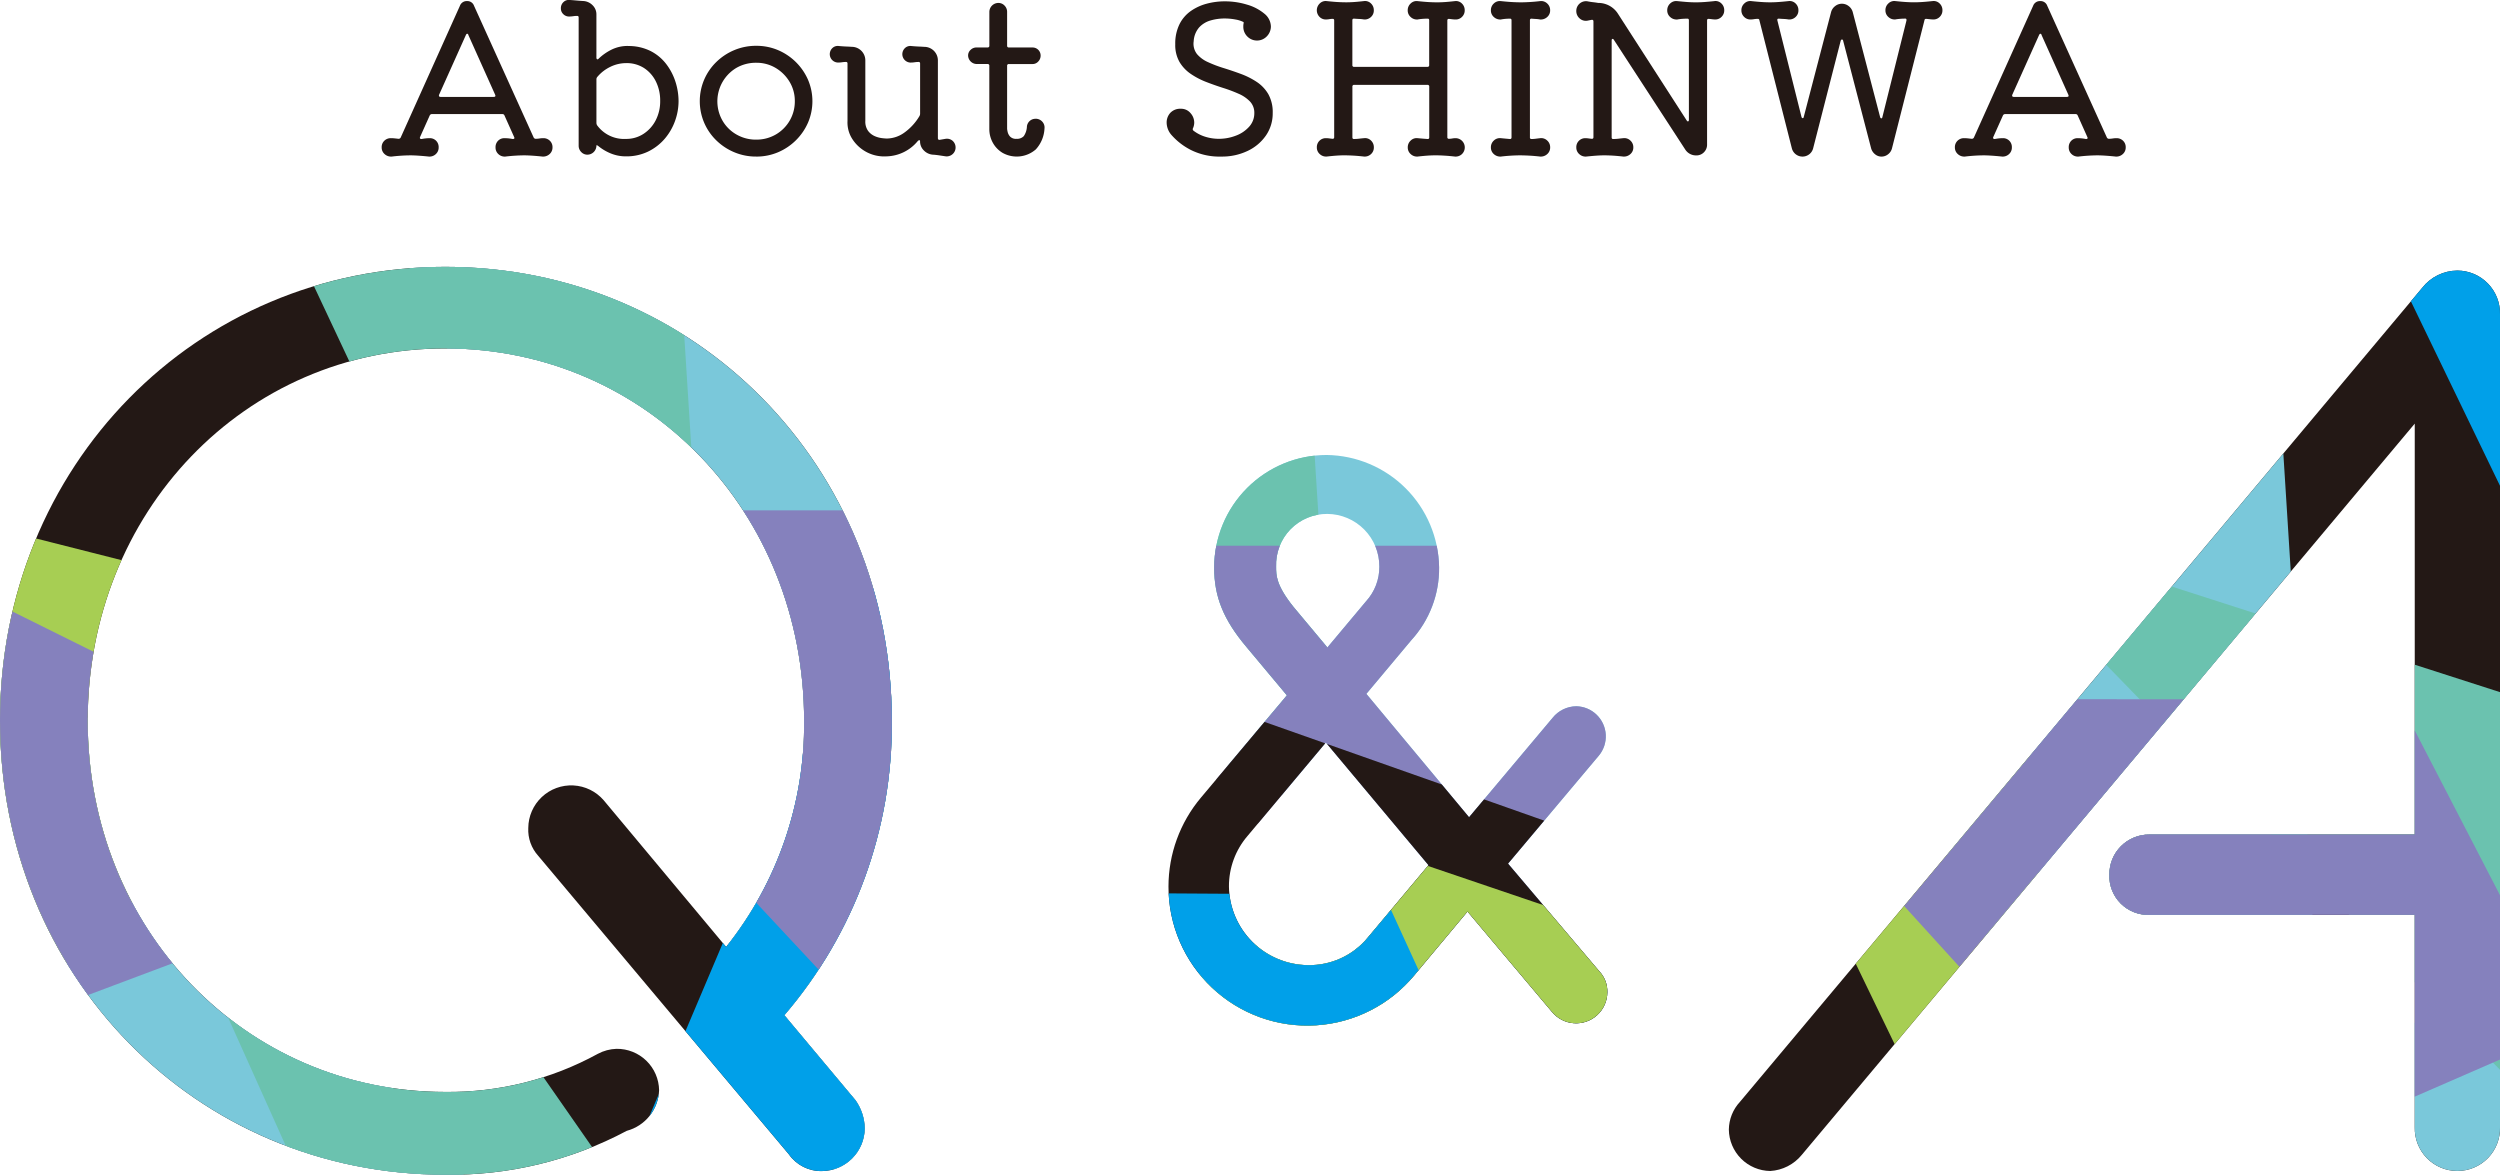 <svg xmlns="http://www.w3.org/2000/svg" xmlns:xlink="http://www.w3.org/1999/xlink" width="390.236" height="183.363" viewBox="0 0 390.236 183.363">
  <defs>
    <clipPath id="clip-path">
      <path id="パス_88" data-name="パス 88" d="M468.559,122.85,362.046,249.936a6.456,6.456,0,0,0-1.73,4.329,6.547,6.547,0,0,0,6.461,6.461,6.873,6.873,0,0,0,4.921-2.515l95.682-114.146v64.142h-41.4a6.2,6.2,0,0,0-6.27,6.27,6.064,6.064,0,0,0,6.27,6.269h41.4V253.88a6.657,6.657,0,1,0,13.309,0V127.016a6.679,6.679,0,0,0-6.654-6.844,7.026,7.026,0,0,0-5.475,2.679m-378.107,67.6c0,39.732,30.532,70.855,69.509,70.855a58.381,58.381,0,0,0,28.323-6.85,6.813,6.813,0,0,0,5.049-6.339,6.567,6.567,0,0,0-6.654-6.461,6.641,6.641,0,0,0-2.9.775,48.376,48.376,0,0,1-23.82,5.953c-31.3,0-55.817-25.446-55.817-57.932,0-32.592,24.519-58.123,55.817-58.123,31.405,0,56.008,25.531,56.008,58.123a55.713,55.713,0,0,1-12.172,35.3l-19.114-22.9a6.7,6.7,0,0,0-11.769,4.328,6.031,6.031,0,0,0,1.541,4.334l39.133,46.606a6.131,6.131,0,0,0,5.193,2.616,6.742,6.742,0,0,0,6.653-6.654A7.862,7.862,0,0,0,224,249.693l-11.117-13.284a69.717,69.717,0,0,0,16.777-45.962c0-39.731-30.617-70.853-69.7-70.853-38.977,0-69.509,31.122-69.509,70.853" transform="translate(-90.452 -119.595)" fill="none"/>
    </clipPath>
    <clipPath id="clip-path-2">
      <path id="パス_106" data-name="パス 106" d="M252.507,211.593a12,12,0,0,1,2.919-7.909l12.207-14.565,16.024,19.145-9.517,11.357-.01.013a11.823,11.823,0,0,1-9.348,4.235,12.442,12.442,0,0,1-12.276-12.277m10.063-43.656c-2.7-3.375-2.7-4.907-2.7-6.262a7.943,7.943,0,0,1,8-8.236,8.187,8.187,0,0,1,8.116,8.236,7.948,7.948,0,0,1-2.089,5.415l-6.026,7.194Zm-12.37-6.144c0,4.574,1.462,8.172,5.04,12.414l6.311,7.551-13.44,15.993a21.584,21.584,0,0,0-5.043,13.841,21.673,21.673,0,0,0,38.388,13.838l8.29-9.929,13.168,15.649a4.877,4.877,0,0,0,8.66-3.037,4.6,4.6,0,0,0-1.287-3.317l-14.218-16.77,14.17-16.851a4.7,4.7,0,0,0-3.5-7.713,4.8,4.8,0,0,0-3.715,1.812l-13.035,15.513-16.033-19.26,7.009-8.37a16.586,16.586,0,0,0,4.347-11.364,17.791,17.791,0,0,0-17.556-17.554A17.574,17.574,0,0,0,250.2,161.793" transform="translate(-243.068 -144.239)" fill="none"/>
    </clipPath>
    <clipPath id="clip-qa">
      <rect width="390.236" height="183.363"/>
    </clipPath>
  </defs>
  <g id="qa" clip-path="url(#clip-qa)">
    <g id="グループ_71" data-name="グループ 71" transform="translate(-3785 -1644.637)">
      <g id="グループ_60" data-name="グループ 60" transform="translate(3785 1686.292)">
        <g id="グループ_59" data-name="グループ 59" transform="translate(0 0)" clip-path="url(#clip-path)">
          <path id="パス_72" data-name="パス 72" d="M314.516,220.564,472.478,71.041,458.106,291.505H299.986Z" transform="translate(-50.309 -128.897)" fill="#231815"/>
          <path id="パス_73" data-name="パス 73" d="M65.148,114.217l183.072.639-7.291,158.975H48.22Z" transform="translate(-98.543 -120.625)" fill="#231815"/>
          <path id="パス_74" data-name="パス 74" d="M71.494,138.783l115.4,139.994-79.5,3.6L56.11,168.269Z" transform="translate(-97.031 -115.919)" fill="#7ac8da"/>
          <path id="パス_75" data-name="パス 75" d="M53.364,143.624,167.04,172.47l-74.36,69.659L30.287,162.855Z" transform="translate(-101.979 -114.991)" fill="#a7ce53"/>
          <path id="パス_76" data-name="パス 76" d="M125.291,169.984,213.22,296.275l-52.032,17.3-51.282-114.1Z" transform="translate(-86.725 -109.941)" fill="#6bc2af"/>
          <path id="パス_77" data-name="パス 77" d="M5.618,121.4l177.865,88.24L83.755,247.1,0,154.182Z" transform="translate(-107.781 -119.249)" fill="#8581bd"/>
          <path id="パス_78" data-name="パス 78" d="M219.032,279.088,134.524,99.419l101.414,32.629L243.806,256.9Z" transform="translate(-82.009 -123.46)" fill="#7ac8da"/>
          <path id="パス_79" data-name="パス 79" d="M211.243,273.842l-36.064-22.08L228.15,126.8l7.868,124.849Z" transform="translate(-74.22 -118.214)" fill="#00a0e9"/>
          <path id="パス_80" data-name="パス 80" d="M175.346,215.177,90.838,35.507,192.252,68.137l7.868,124.849Z" transform="translate(-90.378 -135.705)" fill="#6bc2af"/>
          <path id="パス_81" data-name="パス 81" d="M277,296.652,141.543,151.485l106.535.012,45.715,116.445Z" transform="translate(-80.664 -113.485)" fill="#8581bd"/>
          <path id="パス_82" data-name="パス 82" d="M388.442,288.052,303.934,108.383l101.414,32.629,7.868,124.849Z" transform="translate(-49.553 -121.743)" fill="#7ac8da"/>
          <path id="パス_83" data-name="パス 83" d="M453,385.961,368.49,206.292,469.9,238.921l7.868,124.849Z" transform="translate(-37.185 -102.985)" fill="#7ac8da"/>
          <path id="パス_84" data-name="パス 84" d="M365.688,277.408l-99.7-206.4L367.4,103.64l7.867,124.849Z" transform="translate(-56.823 -128.903)" fill="#a7ce53"/>
          <path id="パス_85" data-name="パス 85" d="M446.023,206.4,346.323,0,447.737,32.629,455.6,157.478Z" transform="translate(-41.432 -142.507)" fill="#00a0e9"/>
          <path id="パス_86" data-name="パス 86" d="M448.278,255.973,347.936,152.782l101.414,32.628,23.287,58.384Z" transform="translate(-41.123 -113.237)" fill="#6bc2af"/>
          <path id="パス_87" data-name="パス 87" d="M386.59,254.685l-71.333-78.456,106.535.012,26.657,51.522Z" transform="translate(-47.383 -108.745)" fill="#8581bd"/>
        </g>
      </g>
      <g id="グループ_70" data-name="グループ 70" transform="translate(3844.579 1644.637)">
        <path id="パス_89" data-name="パス 89" d="M190.6,106.178a1.418,1.418,0,0,1,1.021.4,1.373,1.373,0,0,1,.415,1.037,1.354,1.354,0,0,1-.462,1.052,1.48,1.48,0,0,1-1.1.383q-1.82-.191-2.9-.191a26.99,26.99,0,0,0-2.9.191,1.425,1.425,0,0,1-1.084-.383,1.372,1.372,0,0,1-.447-1.052,1.4,1.4,0,0,1,.4-1.037,1.358,1.358,0,0,1,1-.4c.191,0,.4.011.622.032a6.443,6.443,0,0,1,.654.1q.382,0,.223-.321l-1.5-3.348a.327.327,0,0,0-.318-.223H173.186a.373.373,0,0,0-.319.223l-1.5,3.348a.276.276,0,0,0-.033.129c0,.127.086.192.256.192q.35-.064.67-.1a6.039,6.039,0,0,1,.605-.032,1.36,1.36,0,0,1,1,.4,1.4,1.4,0,0,1,.4,1.037,1.372,1.372,0,0,1-.447,1.052,1.428,1.428,0,0,1-1.084.383q-1.848-.191-2.9-.191a26.365,26.365,0,0,0-2.9.191,1.477,1.477,0,0,1-1.1-.383,1.351,1.351,0,0,1-.464-1.052,1.374,1.374,0,0,1,.416-1.037,1.414,1.414,0,0,1,1.02-.4,5.431,5.431,0,0,1,.605.032l.576.064h.063a.357.357,0,0,0,.287-.192l9.248-20.57a1.13,1.13,0,0,1,1.118-.734,1.1,1.1,0,0,1,1.083.734l9.312,20.57a.357.357,0,0,0,.288.192,3.955,3.955,0,0,0,.621-.049,3.906,3.906,0,0,1,.59-.048M178.9,90.072c-.021-.128-.085-.192-.191-.192-.064,0-.129.064-.192.192l-4.178,9.312a.27.27,0,0,0-.032.128c0,.149.085.224.255.224h8.291q.384,0,.224-.352Z" transform="translate(-165.372 -84.61)" fill="#231815"/>
        <path id="パス_90" data-name="パス 90" d="M199.306,91.822a7.627,7.627,0,0,1,3.509.765,7.187,7.187,0,0,1,2.471,2.041,9.106,9.106,0,0,1,1.451,2.791,9.99,9.99,0,0,1,.478,3.014,9.133,9.133,0,0,1-.542,3.062,8.857,8.857,0,0,1-1.594,2.774,8.062,8.062,0,0,1-2.583,2.009,7.732,7.732,0,0,1-3.508.766,6.158,6.158,0,0,1-2.249-.415,7.6,7.6,0,0,1-1.994-1.149q-.352-.286-.352-.1a1.416,1.416,0,0,1-1.4,1.4,1.3,1.3,0,0,1-.972-.415,1.378,1.378,0,0,1-.4-.989v-20c0-.17-.074-.256-.223-.256a4.257,4.257,0,0,0-.639.049,4.415,4.415,0,0,1-.637.048,1.252,1.252,0,0,1-.894-.367,1.208,1.208,0,0,1-.382-.909,1.285,1.285,0,0,1,.416-.989,1.2,1.2,0,0,1,.988-.318q.477.032,1,.08t1.037.08a2.177,2.177,0,0,1,1.484.637,1.975,1.975,0,0,1,.621,1.467v6.729a.29.29,0,0,0,.1.256c.064.043.138.021.224-.064a8.027,8.027,0,0,1,2.073-1.451,5.687,5.687,0,0,1,2.519-.558m-.287,14.511a4.9,4.9,0,0,0,2.711-.782,5.521,5.521,0,0,0,1.914-2.121,6.437,6.437,0,0,0,.7-3.03,6.636,6.636,0,0,0-.685-3.061,5.266,5.266,0,0,0-1.866-2.089,5.012,5.012,0,0,0-2.743-.75,5.633,5.633,0,0,0-2.471.574,6.115,6.115,0,0,0-2.057,1.594.547.547,0,0,0-.129.352v6.824a.8.8,0,0,0,.1.352,5.216,5.216,0,0,0,4.529,2.137" transform="translate(-160.875 -84.637)" fill="#231815"/>
        <path id="パス_91" data-name="パス 91" d="M215.848,107.926a8.713,8.713,0,0,1-3.413-.671,8.911,8.911,0,0,1-2.807-1.849,8.588,8.588,0,0,1-1.9-2.759,8.589,8.589,0,0,1,0-6.729,8.575,8.575,0,0,1,1.9-2.759,8.936,8.936,0,0,1,2.807-1.851,8.712,8.712,0,0,1,3.413-.67,8.607,8.607,0,0,1,3.4.67,8.9,8.9,0,0,1,4.686,4.625,8.511,8.511,0,0,1,0,6.7,8.891,8.891,0,0,1-4.686,4.625,8.607,8.607,0,0,1-3.4.671m0-2.648a5.979,5.979,0,0,0,3.061-.8,5.943,5.943,0,0,0,2.967-5.2,5.75,5.75,0,0,0-.814-3.014,6.246,6.246,0,0,0-2.169-2.169,5.808,5.808,0,0,0-3.046-.813,6.057,6.057,0,0,0-3.095.8,6.074,6.074,0,0,0-2.167,8.229,5.852,5.852,0,0,0,2.184,2.169,6.066,6.066,0,0,0,3.078.8" transform="translate(-157.388 -83.487)" fill="#231815"/>
        <path id="パス_92" data-name="パス 92" d="M242.182,105.147a1.353,1.353,0,0,1,1.084.335,1.394,1.394,0,0,1-1.084,2.408q-.447-.064-.957-.144t-.956-.112a2.175,2.175,0,0,1-1.483-.637,1.972,1.972,0,0,1-.622-1.467c0-.106-.031-.16-.1-.16a.369.369,0,0,0-.255.127,6.512,6.512,0,0,1-4.847,2.393,5.918,5.918,0,0,1-5.406-2.76,4.753,4.753,0,0,1-.717-2.759V93.41c0-.169-.076-.254-.224-.254A3.959,3.959,0,0,0,226,93.2a4.312,4.312,0,0,1-.653.048,1.31,1.31,0,0,1-.862-2.265,1.2,1.2,0,0,1,.989-.318q.733.064,1.148.08t.893.048a2.122,2.122,0,0,1,2.106,2.1v9.472a2.473,2.473,0,0,0,.43,1.547,2.581,2.581,0,0,0,1.021.814,4.006,4.006,0,0,0,1.132.318,7.222,7.222,0,0,0,.766.064,4.77,4.77,0,0,0,2.742-.925,8.456,8.456,0,0,0,2.36-2.583.785.785,0,0,0,.1-.352V93.41c0-.169-.075-.254-.224-.254a4.263,4.263,0,0,0-.638.048,4.415,4.415,0,0,1-.637.048,1.31,1.31,0,0,1-.862-2.265,1.2,1.2,0,0,1,.99-.318q.733.064,1.146.08t.894.048a2.124,2.124,0,0,1,2.106,2.1v12.12c0,.234.106.329.319.287Z" transform="translate(-154.127 -83.484)" fill="#231815"/>
        <path id="パス_93" data-name="パス 93" d="M252.712,103.1a1.376,1.376,0,0,1,1.052.447,1.334,1.334,0,0,1,.352,1.084,5.169,5.169,0,0,1-1.356,3.253,4.526,4.526,0,0,1-5.183.542,4.2,4.2,0,0,1-1.515-1.563,4.385,4.385,0,0,1-.558-2.2V94.842a.254.254,0,0,0-.287-.287H243.5a1.365,1.365,0,0,1-1.308-1.308,1.18,1.18,0,0,1,.4-.908,1.306,1.306,0,0,1,.909-.367h1.722a.254.254,0,0,0,.287-.287V86.423a1.416,1.416,0,0,1,1.4-1.4,1.3,1.3,0,0,1,.972.415,1.378,1.378,0,0,1,.4.989v5.262a.254.254,0,0,0,.288.287h3.668a1.254,1.254,0,0,1,1.275,1.275,1.309,1.309,0,0,1-.367.91,1.187,1.187,0,0,1-.908.4h-3.668a.254.254,0,0,0-.288.287v9.823a3.419,3.419,0,0,0,.081.478,1.626,1.626,0,0,0,.383.734,1.264,1.264,0,0,0,1,.35,1.436,1.436,0,0,0,1.132-.415,2.826,2.826,0,0,0,.494-1.5,1.336,1.336,0,0,1,1.339-1.212" transform="translate(-150.656 -84.564)" fill="#231815"/>
        <path id="パス_94" data-name="パス 94" d="M272.413,91.088a2.63,2.63,0,0,0,.526,1.961,4.839,4.839,0,0,0,1.723,1.259,19.327,19.327,0,0,0,2.44.925q1.339.415,2.679.909a12,12,0,0,1,2.471,1.244,5.8,5.8,0,0,1,1.817,1.914,5.739,5.739,0,0,1,.686,2.95,6.051,6.051,0,0,1-1.037,3.476,7.176,7.176,0,0,1-2.854,2.424,9.218,9.218,0,0,1-4.113.894,9.973,9.973,0,0,1-4.785-1.037A10.191,10.191,0,0,1,269,105.727a2.977,2.977,0,0,1-.8-1.978,2.21,2.21,0,0,1,.574-1.53,2.117,2.117,0,0,1,1.659-.637,1.891,1.891,0,0,1,1.482.67,2.211,2.211,0,0,1,.59,1.5,2.176,2.176,0,0,1-.191.862.3.3,0,0,0,.064.382,5.829,5.829,0,0,0,1.865.958,7.083,7.083,0,0,0,2.089.318,7.339,7.339,0,0,0,2.679-.495,5.181,5.181,0,0,0,2.073-1.4,3.113,3.113,0,0,0,.8-2.12,2.544,2.544,0,0,0-.668-1.8,5.432,5.432,0,0,0-1.772-1.212,22.542,22.542,0,0,0-2.407-.908q-1.308-.415-2.631-.926a11.831,11.831,0,0,1-2.424-1.259,5.926,5.926,0,0,1-1.771-1.865,5.31,5.31,0,0,1-.668-2.775,6.819,6.819,0,0,1,.653-3.11,5.532,5.532,0,0,1,1.769-2.072,7.85,7.85,0,0,1,2.488-1.149,10.827,10.827,0,0,1,2.806-.366,11.76,11.76,0,0,1,3.476.51,7.419,7.419,0,0,1,2.7,1.4,2.645,2.645,0,0,1,1.037,2.041,2.232,2.232,0,0,1-.654,1.531,2.118,2.118,0,0,1-3.029,0,2.115,2.115,0,0,1-.622-1.531,2.218,2.218,0,0,1,.031-.447c.043-.169.033-.265-.031-.286a4.574,4.574,0,0,0-1.227-.384,9.155,9.155,0,0,0-1.739-.158,7.769,7.769,0,0,0-2.121.3,3.87,3.87,0,0,0-1.8,1.084,3.6,3.6,0,0,0-.862,2.216" transform="translate(-145.671 -84.605)" fill="#231815"/>
        <path id="パス_95" data-name="パス 95" d="M309.563,106.18a1.444,1.444,0,0,1,.957,2.488,1.429,1.429,0,0,1-1.084.382q-.894-.1-1.611-.143c-.478-.032-.952-.048-1.418-.048-.427,0-.862.015-1.308.048s-.946.079-1.5.143a1.43,1.43,0,0,1-1.068-.382,1.349,1.349,0,0,1-.464-1.052,1.4,1.4,0,0,1,.464-1.069,1.3,1.3,0,0,1,1.068-.367l.733.064c.255.021.522.043.8.063h.064c.149,0,.224-.085.224-.255v-7.91a.254.254,0,0,0-.288-.286H293.711a.253.253,0,0,0-.286.286v7.91c0,.17.075.255.224.255a6.768,6.768,0,0,0,.813-.048c.266-.032.527-.058.78-.08a1.3,1.3,0,0,1,1.085.367,1.425,1.425,0,0,1,.447,1.069,1.374,1.374,0,0,1-.447,1.052,1.43,1.43,0,0,1-1.085.382q-.894-.1-1.61-.143t-1.42-.048c-.424,0-.86.015-1.306.048s-.947.079-1.5.143a1.434,1.434,0,0,1-1.069-.382,1.351,1.351,0,0,1-.462-1.052,1.387,1.387,0,0,1,1.4-1.436,4.052,4.052,0,0,1,.509.032l.511.064h.064c.148,0,.223-.086.223-.256V87.809c0-.169-.075-.254-.223-.254a2.905,2.905,0,0,0-.542.048,2.934,2.934,0,0,1-.542.048,1.353,1.353,0,0,1-.99-.415,1.466,1.466,0,0,1,.049-2.089,1.3,1.3,0,0,1,1.069-.367q.924.1,1.625.144t1.4.048c.424,0,.862-.017,1.308-.048s.946-.08,1.5-.144a1.3,1.3,0,0,1,1.085.367,1.425,1.425,0,0,1,.447,1.069,1.368,1.368,0,0,1-.447,1.051,1.422,1.422,0,0,1-1.085.384,5.354,5.354,0,0,0-.748-.08c-.267-.011-.527-.026-.783-.048h-.062c-.149,0-.224.085-.224.255v6.984a.253.253,0,0,0,.286.287h11.418a.254.254,0,0,0,.288-.287V87.778c0-.17-.075-.255-.224-.255q-.415,0-.814.032c-.266.021-.526.052-.781.1a1.421,1.421,0,0,1-1.068-.384,1.343,1.343,0,0,1-.464-1.051,1.4,1.4,0,0,1,.464-1.069,1.3,1.3,0,0,1,1.068-.367q.924.1,1.625.144t1.4.048c.427,0,.862-.017,1.308-.048s.946-.08,1.5-.144a1.3,1.3,0,0,1,1.084.367,1.425,1.425,0,0,1,.447,1.069,1.384,1.384,0,0,1-.416,1.02,1.346,1.346,0,0,1-.988.415,4.075,4.075,0,0,1-.511-.032l-.509-.063h-.064c-.149,0-.224.085-.224.254V106.02a.226.226,0,0,0,.255.256,2.76,2.76,0,0,0,.511-.049,3.019,3.019,0,0,1,.542-.048" transform="translate(-141.902 -84.611)" fill="#231815"/>
        <path id="パス_96" data-name="パス 96" d="M318.365,106.18a1.35,1.35,0,0,1,1.1.367,1.4,1.4,0,0,1,.462,1.069,1.355,1.355,0,0,1-.462,1.052,1.483,1.483,0,0,1-1.1.382q-.894-.1-1.659-.143t-1.5-.048a26.79,26.79,0,0,0-2.967.191,1.477,1.477,0,0,1-1.1-.382,1.352,1.352,0,0,1-.462-1.052,1.4,1.4,0,0,1,.462-1.069,1.345,1.345,0,0,1,1.1-.367c.212.021.436.043.67.064l.7.063h.063c.149,0,.224-.085.224-.255V87.778c0-.17-.075-.255-.224-.255-.254,0-.5.011-.733.032s-.467.052-.7.1a1.468,1.468,0,0,1-1.1-.384,1.346,1.346,0,0,1-.462-1.051,1.4,1.4,0,0,1,.462-1.069,1.344,1.344,0,0,1,1.1-.367q.926.1,1.675.144t1.482.048a27.451,27.451,0,0,0,2.966-.192,1.35,1.35,0,0,1,1.1.367,1.4,1.4,0,0,1,.462,1.069,1.349,1.349,0,0,1-.462,1.051,1.474,1.474,0,0,1-1.1.384,4.335,4.335,0,0,0-.638-.08c-.213-.011-.436-.026-.671-.048h-.062c-.149,0-.224.085-.224.255v18.274a.225.225,0,0,0,.255.255,4.931,4.931,0,0,0,.67-.048q.35-.048.67-.08" transform="translate(-137.534 -84.611)" fill="#231815"/>
        <path id="パス_97" data-name="パス 97" d="M343.425,84.78a1.3,1.3,0,0,1,1.084.367,1.425,1.425,0,0,1,.447,1.069,1.388,1.388,0,0,1-.415,1.02,1.349,1.349,0,0,1-.989.415,3.47,3.47,0,0,1-.462-.032c-.16-.021-.335-.042-.527-.063H342.5c-.149,0-.223.085-.223.254v19.36a1.657,1.657,0,0,1-.479,1.2,1.615,1.615,0,0,1-1.212.5,1.991,1.991,0,0,1-1.722-.926L327.735,90.84c-.064-.106-.128-.158-.192-.158-.106,0-.16.085-.16.255v15.116c0,.17.075.255.224.255a7.07,7.07,0,0,0,.846-.048q.4-.048.748-.08a1.345,1.345,0,0,1,1.1.367,1.4,1.4,0,0,1,.464,1.069,1.353,1.353,0,0,1-.464,1.052,1.477,1.477,0,0,1-1.1.382q-.894-.1-1.579-.143t-1.323-.048q-.608,0-1.292.048t-1.611.143a1.438,1.438,0,0,1-1.069-.382,1.351,1.351,0,0,1-.462-1.052,1.389,1.389,0,0,1,1.4-1.436,3.47,3.47,0,0,1,.462.032c.158.021.335.043.527.064h.063c.149,0,.223-.086.223-.256V87.969c0-.211-.106-.3-.318-.255l-.637.128a1.432,1.432,0,0,1-1.213-.366,1.507,1.507,0,0,1-.51-1.164,1.512,1.512,0,0,1,1.723-1.5c.318.063.621.112.908.143s.547.069.782.112a3.639,3.639,0,0,1,3.093,1.69L339.088,103.4c.064.107.128.161.192.161.1,0,.159-.086.159-.256V87.778c0-.17-.074-.255-.223-.255q-.415,0-.829.032a7.444,7.444,0,0,0-.765.1,1.466,1.466,0,0,1-1.1-.384,1.343,1.343,0,0,1-.464-1.051,1.4,1.4,0,0,1,.464-1.069,1.343,1.343,0,0,1,1.1-.367c.616.064,1.149.112,1.594.144s.882.048,1.307.048.866-.017,1.325-.048.982-.08,1.578-.144" transform="translate(-135.391 -84.611)" fill="#231815"/>
        <path id="パス_98" data-name="パス 98" d="M373.342,84.78a1.3,1.3,0,0,1,1.084.367,1.425,1.425,0,0,1,.447,1.069,1.388,1.388,0,0,1-.415,1.02,1.349,1.349,0,0,1-.989.415,4.6,4.6,0,0,1-.509-.032l-.576-.063h-.063a.231.231,0,0,0-.255.223l-5.071,20a1.7,1.7,0,0,1-.622.926,1.627,1.627,0,0,1-1,.35,1.562,1.562,0,0,1-1.021-.367,1.811,1.811,0,0,1-.607-.909l-4.37-16.807c-.02-.128-.085-.191-.191-.191-.086,0-.149.063-.192.191l-4.305,16.807a1.7,1.7,0,0,1-.622.926,1.715,1.715,0,0,1-2.694-.926l-5.071-20a.232.232,0,0,0-.255-.223,3.36,3.36,0,0,0-.59.048,3.2,3.2,0,0,1-.559.048,1.346,1.346,0,0,1-.988-.415,1.384,1.384,0,0,1-.416-1.02,1.4,1.4,0,0,1,.464-1.069,1.3,1.3,0,0,1,1.068-.367q.926.1,1.611.144c.458.031.9.048,1.323.048s.867-.017,1.325-.048.983-.08,1.578-.144a1.3,1.3,0,0,1,1.084.367,1.425,1.425,0,0,1,.447,1.069,1.368,1.368,0,0,1-.447,1.051,1.42,1.42,0,0,1-1.084.384,5.3,5.3,0,0,0-.733-.08q-.382-.016-.766-.048H349.3c-.169,0-.234.1-.191.286l3.763,15.054c.043.127.106.191.192.191s.138-.063.16-.191L357.492,86.5a1.747,1.747,0,0,1,.637-.94,1.693,1.693,0,0,1,2.105,0,1.74,1.74,0,0,1,.638.94l4.274,16.393c.042.129.106.192.191.192s.138-.063.16-.192l3.763-15.085v-.1a.168.168,0,0,0-.191-.191q-.382,0-.782.032c-.266.021-.527.052-.78.1a1.427,1.427,0,0,1-1.069-.384,1.347,1.347,0,0,1-.464-1.051,1.4,1.4,0,0,1,.464-1.069,1.3,1.3,0,0,1,1.069-.367q.924.1,1.61.144c.458.031.9.048,1.323.048s.867-.017,1.325-.048.983-.08,1.578-.144" transform="translate(-131.248 -84.611)" fill="#231815"/>
        <path id="パス_99" data-name="パス 99" d="M396.686,106.178a1.418,1.418,0,0,1,1.021.4,1.373,1.373,0,0,1,.415,1.037,1.354,1.354,0,0,1-.462,1.052,1.48,1.48,0,0,1-1.1.383q-1.82-.191-2.9-.191a26.99,26.99,0,0,0-2.9.191,1.424,1.424,0,0,1-1.084-.383,1.372,1.372,0,0,1-.447-1.052,1.4,1.4,0,0,1,.4-1.037,1.358,1.358,0,0,1,1-.4c.191,0,.4.011.622.032a6.446,6.446,0,0,1,.654.1q.382,0,.223-.321l-1.5-3.348a.327.327,0,0,0-.318-.223H379.273a.373.373,0,0,0-.319.223l-1.5,3.348a.276.276,0,0,0-.033.129c0,.127.086.192.256.192q.35-.064.67-.1a6.041,6.041,0,0,1,.605-.032,1.36,1.36,0,0,1,1,.4,1.4,1.4,0,0,1,.4,1.037,1.372,1.372,0,0,1-.447,1.052,1.428,1.428,0,0,1-1.084.383q-1.848-.191-2.9-.191a26.367,26.367,0,0,0-2.9.191,1.476,1.476,0,0,1-1.1-.383,1.351,1.351,0,0,1-.464-1.052,1.374,1.374,0,0,1,.416-1.037,1.413,1.413,0,0,1,1.02-.4,5.431,5.431,0,0,1,.605.032l.576.064h.063a.357.357,0,0,0,.287-.192l9.248-20.57a1.13,1.13,0,0,1,1.118-.734,1.1,1.1,0,0,1,1.083.734l9.312,20.57a.357.357,0,0,0,.288.192,3.955,3.955,0,0,0,.621-.049,3.9,3.9,0,0,1,.59-.048m-11.7-16.105c-.021-.128-.085-.192-.191-.192-.064,0-.129.064-.192.192l-4.178,9.312a.27.27,0,0,0-.032.128c0,.149.085.224.255.224h8.291q.384,0,.224-.352Z" transform="translate(-125.889 -84.61)" fill="#231815"/>
      </g>
      <g id="グループ_64" data-name="グループ 64" transform="translate(3967.393 1715.658)">
        <g id="グループ_63" data-name="グループ 63" transform="translate(0 0)" clip-path="url(#clip-path-2)">
          <path id="パス_100" data-name="パス 100" d="M298.005,274.158,208.8,84.508l107.048,34.44,8.305,131.785Z" transform="translate(-249.633 -155.682)" fill="#7ac8da"/>
          <path id="パス_101" data-name="パス 101" d="M256.435,223.353,167.232,33.7,274.28,68.143l8.305,131.785Z" transform="translate(-257.597 -165.416)" fill="#6bc2af"/>
          <path id="パス_102" data-name="パス 102" d="M363.739,309.355,220.755,156.123l112.452.012,48.254,122.914Z" transform="translate(-247.343 -141.962)" fill="#8581bd"/>
          <path id="パス_103" data-name="パス 103" d="M357.591,282.76,157.915,219.088l105.846-43.026,96.078,33.91Z" transform="translate(-259.382 -138.142)" fill="#231815"/>
          <path id="パス_104" data-name="パス 104" d="M389.97,316.7,190.294,253.033l100.044-55.911L409.1,237.436Z" transform="translate(-253.179 -134.108)" fill="#a7ce53"/>
          <path id="パス_105" data-name="パス 105" d="M291.036,254.915,233.77,201.608l44.733.288,19.506,42.592Z" transform="translate(-244.849 -133.248)" fill="#00a0e9"/>
        </g>
      </g>
    </g>
  </g>
</svg>
